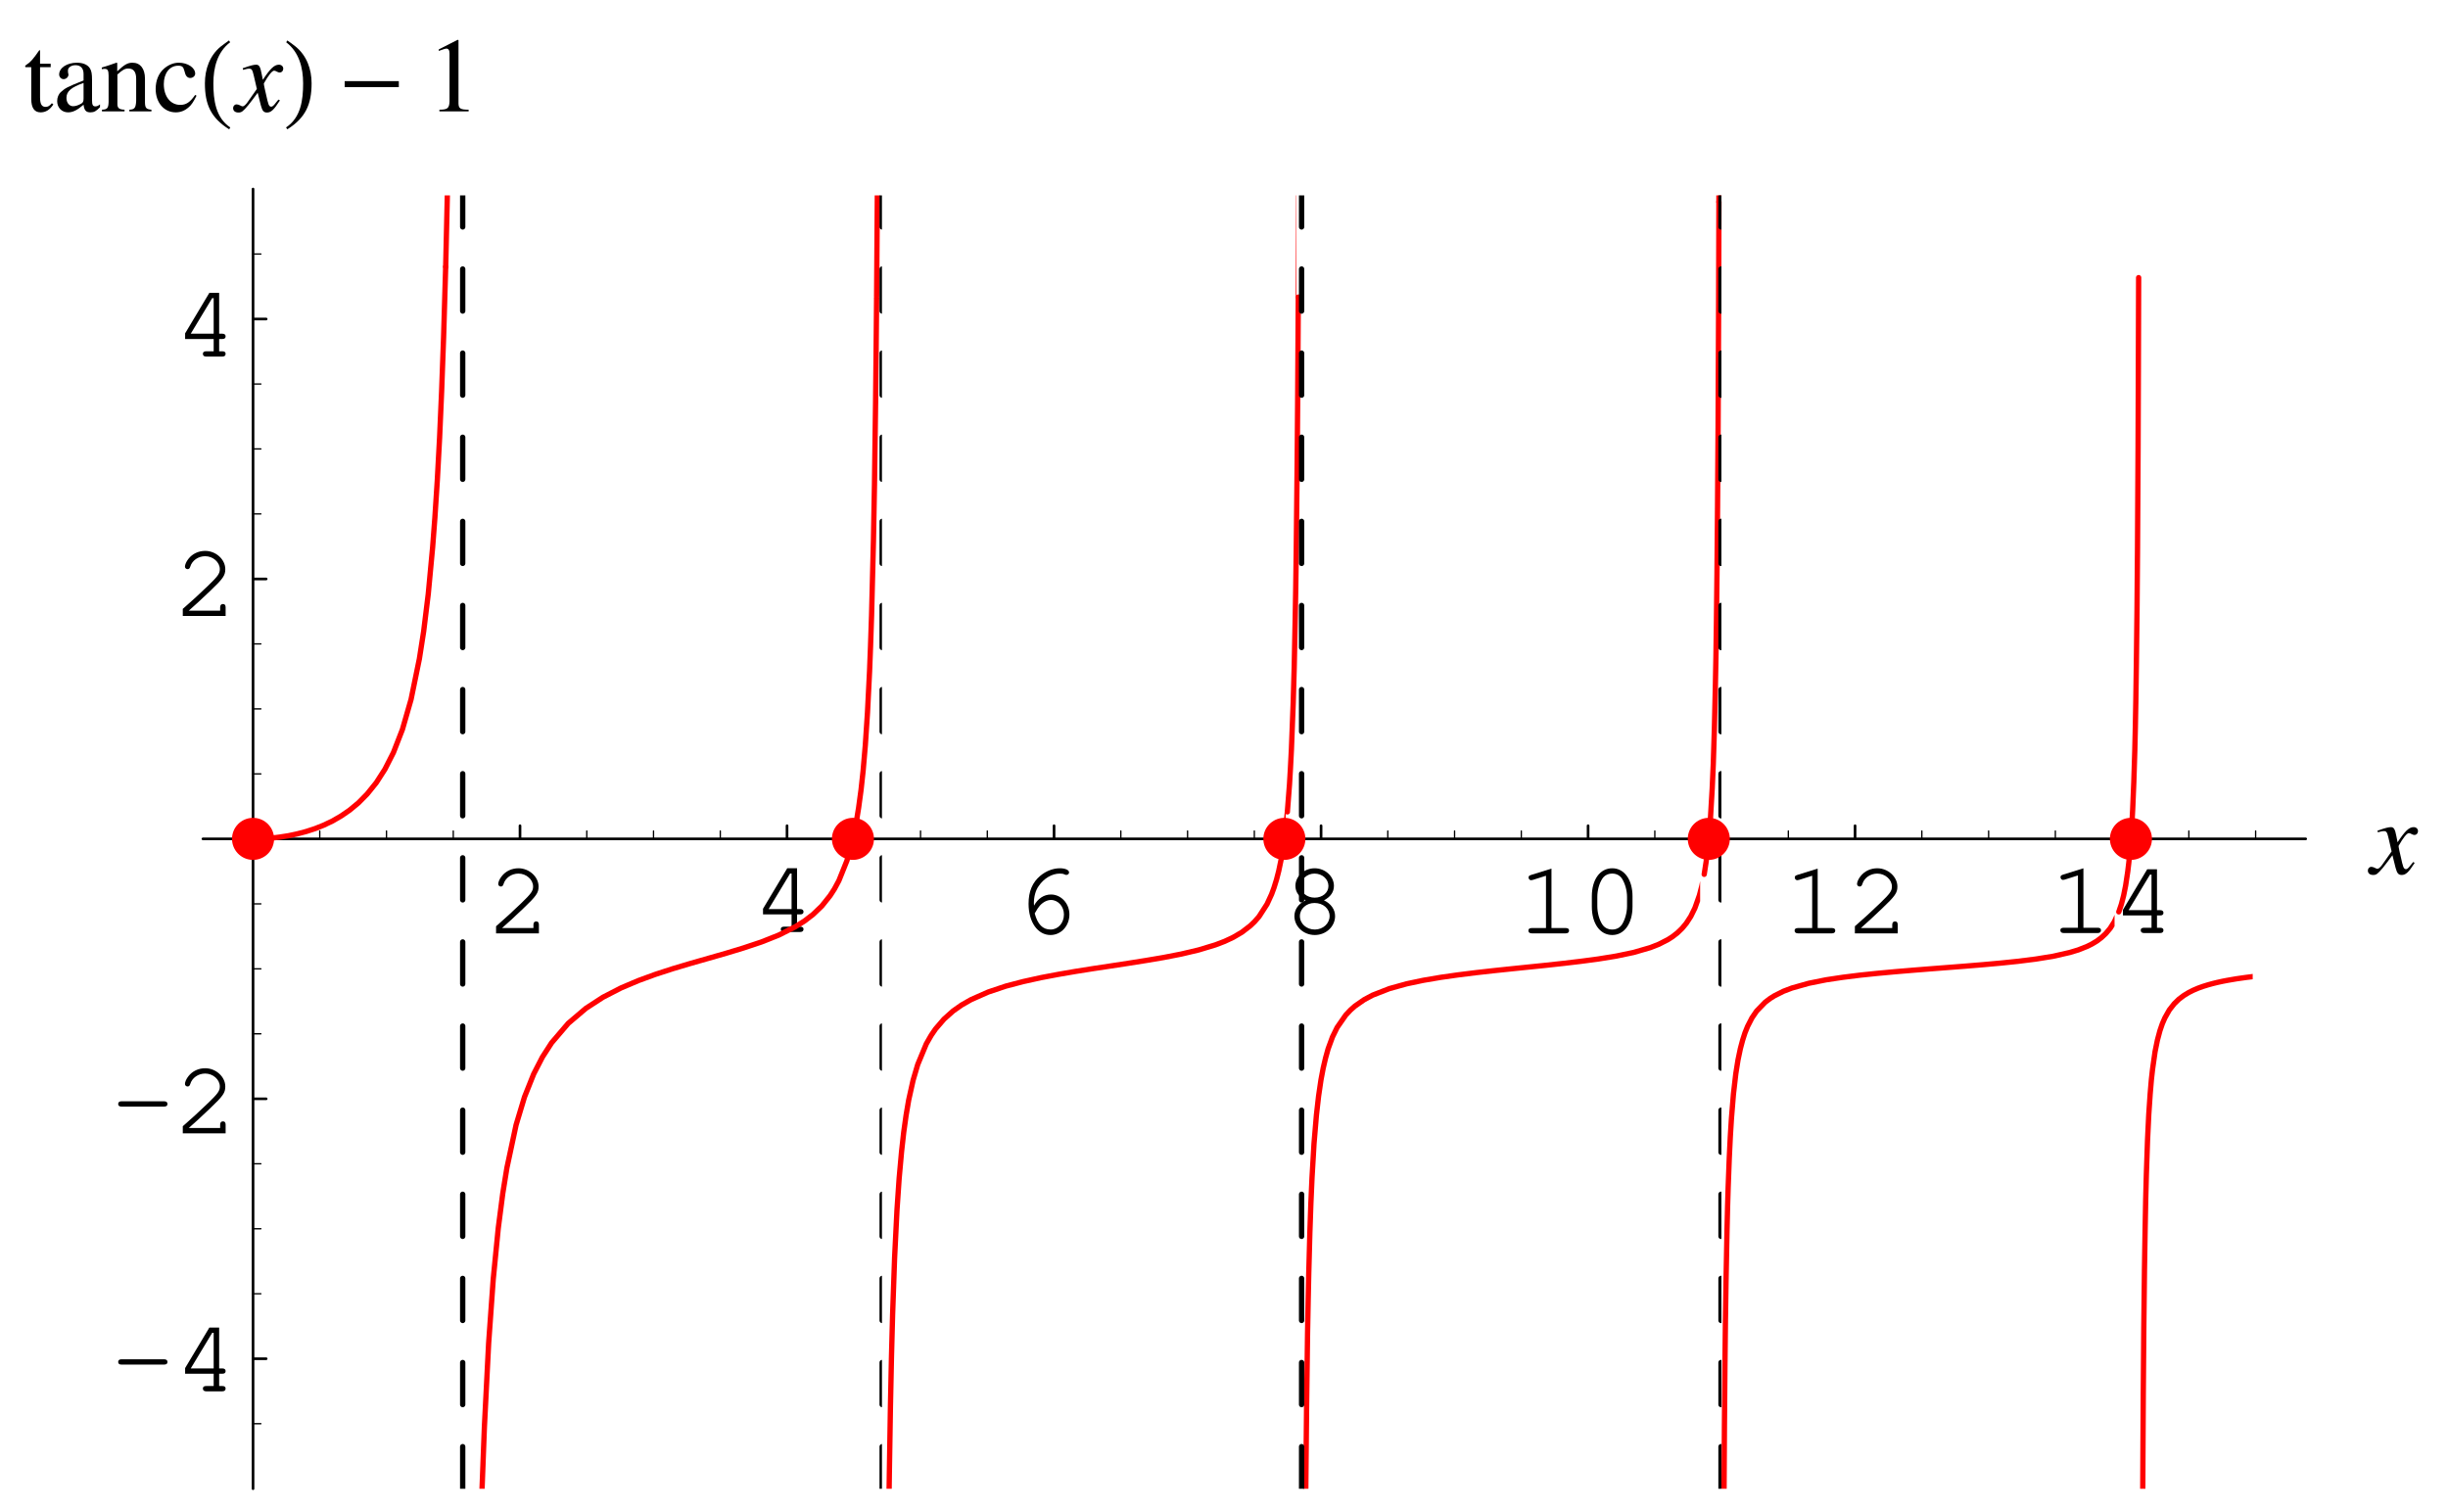 <?xml version="1.0" encoding="UTF-8"?>
<svg xmlns="http://www.w3.org/2000/svg" xmlns:xlink="http://www.w3.org/1999/xlink" width="230.38" height="142.31" viewBox="0 0 230.38 142.31">
<defs>
<g>
<g id="glyph-0-0">
</g>
<g id="glyph-0-1">
<path d="M 1.344 -0.5 C 1.875 -0.969 2.5 -1.531 3.328 -2.328 C 4.578 -3.516 4.781 -3.812 4.781 -4.406 C 4.781 -5.328 3.891 -6.125 2.891 -6.125 C 2.266 -6.125 1.688 -5.859 1.312 -5.375 C 1.109 -5.125 0.984 -4.828 0.984 -4.641 C 0.984 -4.516 1.094 -4.406 1.234 -4.406 C 1.359 -4.406 1.438 -4.484 1.484 -4.641 C 1.656 -5.219 2.234 -5.625 2.891 -5.625 C 3.625 -5.625 4.266 -5.062 4.266 -4.406 C 4.266 -3.984 4.078 -3.734 3.156 -2.844 C 2.328 -2.047 1.578 -1.359 0.875 -0.75 L 0.781 -0.672 L 0.781 0 L 4.812 0 L 4.812 -0.812 C 4.812 -1.016 4.734 -1.125 4.562 -1.125 C 4.391 -1.125 4.297 -1.016 4.297 -0.812 L 4.297 -0.5 Z M 1.344 -0.5 "/>
</g>
<g id="glyph-0-2">
<path d="M 3.688 -1.656 L 3.688 -0.5 L 2.984 -0.5 C 2.781 -0.5 2.672 -0.422 2.672 -0.266 C 2.672 -0.094 2.781 0 2.984 0 L 4.5 0 C 4.703 0 4.812 -0.094 4.812 -0.266 C 4.812 -0.422 4.703 -0.5 4.5 -0.5 L 4.203 -0.5 L 4.203 -1.656 L 4.5 -1.656 C 4.703 -1.656 4.812 -1.734 4.812 -1.906 C 4.812 -2.062 4.703 -2.156 4.5 -2.156 L 4.203 -2.156 L 4.203 -6 L 3.281 -6 L 1 -2.188 L 1 -1.656 Z M 3.688 -2.156 L 1.531 -2.156 L 3.547 -5.5 L 3.688 -5.5 Z M 3.688 -2.156 "/>
</g>
<g id="glyph-0-3">
<path d="M 1.812 -2.609 C 1.797 -2.703 1.797 -2.797 1.797 -2.844 C 1.797 -3.438 1.953 -4.047 2.25 -4.453 C 2.734 -5.172 3.5 -5.625 4.234 -5.625 C 4.422 -5.625 4.562 -5.609 4.672 -5.547 C 4.766 -5.5 4.812 -5.5 4.859 -5.5 C 5 -5.5 5.109 -5.609 5.109 -5.734 C 5.109 -5.969 4.734 -6.125 4.25 -6.125 C 3.609 -6.125 2.953 -5.875 2.406 -5.422 C 1.656 -4.797 1.297 -3.953 1.297 -2.781 C 1.297 -1.062 2.156 0.156 3.359 0.156 C 4.359 0.156 5.141 -0.703 5.141 -1.781 C 5.141 -2.812 4.359 -3.656 3.406 -3.656 C 2.75 -3.656 2.172 -3.281 1.812 -2.609 Z M 1.875 -1.875 C 2.109 -2.281 2.219 -2.453 2.359 -2.609 C 2.672 -2.953 3.062 -3.141 3.406 -3.141 C 4.078 -3.141 4.625 -2.531 4.625 -1.781 C 4.625 -0.969 4.078 -0.359 3.375 -0.359 C 2.625 -0.359 2.156 -0.844 1.875 -1.875 Z M 1.875 -1.875 "/>
</g>
<g id="glyph-0-4">
<path d="M 3.859 -3.109 C 4.484 -3.438 4.797 -3.891 4.797 -4.469 C 4.797 -5.375 3.969 -6.125 2.984 -6.125 C 2 -6.125 1.172 -5.375 1.172 -4.469 C 1.172 -3.891 1.5 -3.438 2.125 -3.109 C 1.453 -2.781 1.078 -2.25 1.078 -1.625 C 1.078 -0.641 1.938 0.156 3 0.156 C 4.047 0.156 4.906 -0.641 4.906 -1.625 C 4.906 -2.25 4.516 -2.797 3.859 -3.109 Z M 2.969 -5.625 C 3.703 -5.625 4.281 -5.109 4.281 -4.453 C 4.281 -3.828 3.719 -3.359 2.984 -3.359 C 2.266 -3.359 1.688 -3.828 1.688 -4.453 C 1.688 -5.094 2.266 -5.625 2.969 -5.625 Z M 2.969 -2.859 C 3.781 -2.859 4.391 -2.328 4.391 -1.625 C 4.391 -0.922 3.766 -0.359 3 -0.359 C 2.203 -0.359 1.594 -0.922 1.594 -1.625 C 1.594 -2.312 2.203 -2.859 2.969 -2.859 Z M 2.969 -2.859 "/>
</g>
<g id="glyph-0-5">
<path d="M 3.25 -6.094 L 1.344 -5.5 C 1.156 -5.438 1.094 -5.391 1.094 -5.25 C 1.094 -5.109 1.219 -5 1.328 -5 C 1.359 -5 1.453 -5.016 1.5 -5.031 L 2.734 -5.422 L 2.734 -0.5 L 1.406 -0.5 C 1.188 -0.5 1.078 -0.422 1.078 -0.266 C 1.078 -0.094 1.188 0 1.406 0 L 4.594 0 C 4.797 0 4.906 -0.094 4.906 -0.266 C 4.906 -0.422 4.797 -0.5 4.594 -0.5 L 3.25 -0.5 Z M 3.25 -6.094 "/>
</g>
<g id="glyph-0-6">
<path d="M 4.906 -3.484 C 4.906 -5.062 4.125 -6.125 3 -6.125 C 1.844 -6.125 1.078 -5.062 1.078 -3.484 L 1.078 -2.516 C 1.078 -0.922 1.844 0.156 3 0.156 C 4.125 0.156 4.906 -0.922 4.906 -2.516 Z M 1.594 -3.422 C 1.594 -4.047 1.766 -4.688 2.062 -5.141 C 2.266 -5.453 2.594 -5.625 3 -5.625 C 3.391 -5.625 3.719 -5.453 3.922 -5.141 C 4.203 -4.688 4.391 -4.047 4.391 -3.422 L 4.391 -2.562 C 4.391 -1.953 4.203 -1.297 3.922 -0.844 C 3.719 -0.531 3.391 -0.359 3 -0.359 C 2.594 -0.359 2.266 -0.531 2.062 -0.844 C 1.766 -1.297 1.594 -1.953 1.594 -2.562 Z M 1.594 -3.422 "/>
</g>
<g id="glyph-0-7">
<path d="M 4.984 -2.516 C 5.203 -2.516 5.312 -2.594 5.312 -2.766 C 5.312 -2.922 5.203 -3.016 4.984 -3.016 L 0.984 -3.016 C 0.781 -3.016 0.672 -2.922 0.672 -2.766 C 0.672 -2.594 0.781 -2.516 0.984 -2.516 Z M 4.984 -2.516 "/>
</g>
<g id="glyph-1-0">
</g>
<g id="glyph-1-1">
<path d="M 4 -1.109 C 3.922 -1.016 3.875 -0.953 3.781 -0.844 C 3.547 -0.531 3.438 -0.438 3.312 -0.438 C 3.172 -0.438 3.078 -0.562 3.016 -0.844 C 2.984 -0.953 2.984 -0.969 2.969 -1 C 2.734 -2.016 2.625 -2.484 2.625 -2.625 C 3.062 -3.406 3.406 -3.828 3.594 -3.828 C 3.656 -3.828 3.75 -3.797 3.828 -3.75 C 3.953 -3.688 4.016 -3.656 4.109 -3.656 C 4.312 -3.656 4.453 -3.812 4.453 -4.016 C 4.453 -4.234 4.281 -4.391 4.047 -4.391 C 3.609 -4.391 3.234 -4.031 2.531 -2.969 L 2.422 -3.516 C 2.297 -4.188 2.188 -4.391 1.906 -4.391 C 1.688 -4.391 1.359 -4.312 0.75 -4.094 C 0.688 -4.078 0.688 -4.078 0.641 -4.062 L 0.672 -3.906 C 1.062 -4.016 1.141 -4.016 1.234 -4.016 C 1.484 -4.016 1.547 -3.938 1.688 -3.328 L 1.969 -2.109 L 1.156 -0.953 C 0.953 -0.641 0.75 -0.469 0.641 -0.469 C 0.594 -0.469 0.484 -0.5 0.391 -0.562 C 0.266 -0.625 0.156 -0.656 0.062 -0.656 C -0.125 -0.656 -0.266 -0.5 -0.266 -0.312 C -0.266 -0.047 -0.078 0.109 0.234 0.109 C 0.531 0.109 0.656 0.016 1.156 -0.578 C 1.422 -0.906 1.641 -1.203 2.047 -1.75 L 2.344 -0.562 C 2.484 -0.047 2.609 0.109 2.922 0.109 C 3.297 0.109 3.562 -0.125 4.141 -1.031 Z M 4 -1.109 "/>
</g>
<g id="glyph-2-0">
</g>
<g id="glyph-2-1">
<path d="M 2.531 -4.484 L 1.531 -4.484 L 1.531 -5.641 C 1.531 -5.734 1.516 -5.766 1.469 -5.766 C 0.891 -4.922 0.594 -4.594 0.297 -4.422 C 0.188 -4.344 0.125 -4.297 0.125 -4.234 C 0.125 -4.203 0.141 -4.188 0.172 -4.156 L 0.703 -4.156 L 0.703 -1.172 C 0.703 -0.328 1 0.094 1.578 0.094 C 2.062 0.094 2.453 -0.141 2.781 -0.656 L 2.641 -0.766 C 2.422 -0.5 2.266 -0.422 2.047 -0.422 C 1.688 -0.422 1.531 -0.688 1.531 -1.312 L 1.531 -4.156 L 2.531 -4.156 Z M 2.531 -4.484 "/>
</g>
<g id="glyph-2-2">
<path d="M 4.406 -0.656 C 4.234 -0.516 4.109 -0.469 3.969 -0.469 C 3.734 -0.469 3.656 -0.609 3.656 -1.047 L 3.656 -2.984 C 3.656 -3.5 3.609 -3.797 3.469 -4.031 C 3.25 -4.391 2.812 -4.578 2.234 -4.578 C 1.297 -4.578 0.562 -4.094 0.562 -3.469 C 0.562 -3.234 0.75 -3.031 0.984 -3.031 C 1.219 -3.031 1.438 -3.234 1.438 -3.453 C 1.438 -3.5 1.422 -3.547 1.406 -3.609 C 1.391 -3.703 1.391 -3.781 1.391 -3.859 C 1.391 -4.125 1.703 -4.344 2.094 -4.344 C 2.594 -4.344 2.859 -4.047 2.859 -3.516 L 2.859 -2.906 C 1.328 -2.297 1.156 -2.203 0.734 -1.828 C 0.5 -1.625 0.375 -1.297 0.375 -0.969 C 0.375 -0.344 0.812 0.094 1.406 0.094 C 1.844 0.094 2.266 -0.109 2.859 -0.625 C 2.922 -0.094 3.094 0.094 3.5 0.094 C 3.844 0.094 4.047 -0.016 4.406 -0.391 Z M 2.859 -1.219 C 2.859 -0.922 2.812 -0.812 2.594 -0.703 C 2.344 -0.562 2.078 -0.484 1.875 -0.484 C 1.516 -0.484 1.25 -0.812 1.25 -1.25 L 1.25 -1.281 C 1.25 -1.875 1.688 -2.266 2.859 -2.672 Z M 2.859 -1.219 "/>
</g>
<g id="glyph-2-3">
<path d="M 0.172 0 L 2.297 0 L 2.297 -0.156 C 1.797 -0.172 1.625 -0.312 1.625 -0.672 L 1.625 -3.469 C 2.109 -3.906 2.328 -4.031 2.656 -4.031 C 3.141 -4.031 3.391 -3.719 3.391 -3.062 L 3.391 -0.984 C 3.359 -0.344 3.25 -0.172 2.75 -0.156 L 2.75 0 L 4.828 0 L 4.828 -0.156 C 4.344 -0.203 4.234 -0.312 4.219 -0.812 L 4.219 -3.078 C 4.219 -4.016 3.781 -4.578 3.047 -4.578 C 2.594 -4.578 2.281 -4.406 1.609 -3.766 L 1.609 -4.562 L 1.531 -4.578 C 1.016 -4.391 0.672 -4.281 0.156 -4.125 L 0.156 -3.969 C 0.234 -3.984 0.312 -4 0.422 -4 C 0.703 -4 0.797 -3.859 0.797 -3.359 L 0.797 -0.891 C 0.781 -0.312 0.672 -0.172 0.172 -0.156 Z M 0.172 0 "/>
</g>
<g id="glyph-2-4">
<path d="M 3.969 -1.547 C 3.484 -0.859 3.125 -0.609 2.562 -0.609 C 1.641 -0.609 1.016 -1.406 1.016 -2.562 C 1.016 -3.594 1.562 -4.297 2.375 -4.297 C 2.734 -4.297 2.859 -4.188 2.953 -3.812 L 3.016 -3.594 C 3.094 -3.297 3.281 -3.141 3.5 -3.141 C 3.75 -3.141 3.969 -3.328 3.969 -3.547 C 3.969 -4.109 3.266 -4.578 2.422 -4.578 C 1.938 -4.578 1.438 -4.375 1.031 -4.016 C 0.531 -3.578 0.25 -2.906 0.25 -2.109 C 0.25 -0.828 1.031 0.094 2.141 0.094 C 2.594 0.094 2.984 -0.062 3.344 -0.375 C 3.609 -0.594 3.797 -0.875 4.094 -1.469 Z M 3.969 -1.547 "/>
</g>
<g id="glyph-2-5">
<path d="M 1.172 0 L 3.922 0 L 3.922 -0.156 C 3.156 -0.156 2.984 -0.266 2.969 -0.734 L 2.969 -6.703 L 2.891 -6.734 L 1.109 -5.828 L 1.109 -5.688 C 1.5 -5.828 1.734 -5.906 1.828 -5.906 C 2.031 -5.906 2.125 -5.75 2.125 -5.438 L 2.125 -0.922 C 2.094 -0.297 1.938 -0.156 1.172 -0.156 Z M 1.172 0 "/>
</g>
<g id="glyph-3-0">
</g>
<g id="glyph-3-1">
<path d="M 2.891 1.516 C 1.5 0.594 1.297 -1.094 1.297 -2.641 C 1.297 -4.094 1.656 -5.578 2.875 -6.5 L 2.766 -6.672 C 2.516 -6.484 2.234 -6.297 1.984 -6.094 C 0.953 -5.25 0.5 -3.969 0.5 -2.641 C 0.5 -0.641 1.062 0.609 2.781 1.688 Z M 2.891 1.516 "/>
</g>
<g id="glyph-3-2">
<path d="M 2.703 -2.641 C 2.703 -3.969 2.25 -5.234 1.203 -6.094 C 0.953 -6.297 0.688 -6.484 0.422 -6.672 L 0.312 -6.5 C 1.531 -5.578 1.906 -4.094 1.906 -2.641 C 1.906 -1.078 1.703 0.578 0.297 1.516 L 0.422 1.688 C 2.125 0.609 2.703 -0.641 2.703 -2.641 Z M 2.703 -2.641 "/>
</g>
<g id="glyph-4-0">
</g>
<g id="glyph-4-1">
<path d="M 5.75 -2.281 L 5.75 -2.844 L 0.656 -2.844 L 0.656 -2.281 Z M 5.75 -2.281 "/>
</g>
</g>
<clipPath id="clip-0">
<path clip-rule="nonzero" d="M 41 18.387 L 43 18.387 L 43 26 L 41 26 Z M 41 18.387 "/>
</clipPath>
<clipPath id="clip-1">
<path clip-rule="nonzero" d="M 44 28 L 83 28 L 83 140.098 L 44 140.098 Z M 44 28 "/>
</clipPath>
<clipPath id="clip-2">
<path clip-rule="nonzero" d="M 81 18.387 L 83 18.387 L 83 29 L 81 29 Z M 81 18.387 "/>
</clipPath>
<clipPath id="clip-3">
<path clip-rule="nonzero" d="M 83 76 L 121 76 L 121 140.098 L 83 140.098 Z M 83 76 "/>
</clipPath>
<clipPath id="clip-4">
<path clip-rule="nonzero" d="M 121 18.387 L 122 18.387 L 122 29 L 121 29 Z M 121 18.387 "/>
</clipPath>
<clipPath id="clip-5">
<path clip-rule="nonzero" d="M 122 82 L 160 82 L 160 140.098 L 122 140.098 Z M 122 82 "/>
</clipPath>
<clipPath id="clip-6">
<path clip-rule="nonzero" d="M 160 18.387 L 162 18.387 L 162 20 L 160 20 Z M 160 18.387 "/>
</clipPath>
<clipPath id="clip-7">
<path clip-rule="nonzero" d="M 161 85 L 199 85 L 199 140.098 L 161 140.098 Z M 161 85 "/>
</clipPath>
<clipPath id="clip-8">
<path clip-rule="nonzero" d="M 200 18.387 L 201 18.387 L 201 27 L 200 27 Z M 200 18.387 "/>
</clipPath>
<clipPath id="clip-9">
<path clip-rule="nonzero" d="M 200 91 L 212 91 L 212 140.098 L 200 140.098 Z M 200 91 "/>
</clipPath>
<clipPath id="clip-10">
<path clip-rule="nonzero" d="M 43 18.387 L 44 18.387 L 44 140.098 L 43 140.098 Z M 43 18.387 "/>
</clipPath>
<clipPath id="clip-11">
<path clip-rule="nonzero" d="M 82 18.387 L 83 18.387 L 83 140.098 L 82 140.098 Z M 82 18.387 "/>
</clipPath>
<clipPath id="clip-12">
<path clip-rule="nonzero" d="M 121 18.387 L 123 18.387 L 123 140.098 L 121 140.098 Z M 121 18.387 "/>
</clipPath>
<clipPath id="clip-13">
<path clip-rule="nonzero" d="M 160 18.387 L 162 18.387 L 162 140.098 L 160 140.098 Z M 160 18.387 "/>
</clipPath>
<clipPath id="clip-14">
<path clip-rule="nonzero" d="M 200 18.387 L 201 18.387 L 201 140.098 L 200 140.098 Z M 200 18.387 "/>
</clipPath>
</defs>
<path fill="none" stroke-width="2.5" stroke-linecap="round" stroke-linejoin="round" stroke="rgb(0%, 0%, 0%)" stroke-opacity="1" stroke-miterlimit="10" d="M 486.908 626.836 L 486.908 639.2 " transform="matrix(0.1, 0, 0, -0.1, 0.247, 141.623)"/>
<g fill="rgb(0%, 0%, 0%)" fill-opacity="1">
<use xlink:href="#glyph-0-1" x="45.904" y="87.831"/>
</g>
<path fill="none" stroke-width="2.5" stroke-linecap="round" stroke-linejoin="round" stroke="rgb(0%, 0%, 0%)" stroke-opacity="1" stroke-miterlimit="10" d="M 738.198 626.836 L 738.198 639.2 " transform="matrix(0.1, 0, 0, -0.1, 0.247, 141.623)"/>
<g fill="rgb(0%, 0%, 0%)" fill-opacity="1">
<use xlink:href="#glyph-0-2" x="70.807" y="87.702"/>
</g>
<path fill="none" stroke-width="2.5" stroke-linecap="round" stroke-linejoin="round" stroke="rgb(0%, 0%, 0%)" stroke-opacity="1" stroke-miterlimit="10" d="M 989.489 626.836 L 989.489 639.2 " transform="matrix(0.1, 0, 0, -0.1, 0.247, 141.623)"/>
<g fill="rgb(0%, 0%, 0%)" fill-opacity="1">
<use xlink:href="#glyph-0-3" x="95.501" y="87.831"/>
</g>
<path fill="none" stroke-width="2.5" stroke-linecap="round" stroke-linejoin="round" stroke="rgb(0%, 0%, 0%)" stroke-opacity="1" stroke-miterlimit="10" d="M 1240.78 626.836 L 1240.78 639.2 " transform="matrix(0.1, 0, 0, -0.1, 0.247, 141.623)"/>
<g fill="rgb(0%, 0%, 0%)" fill-opacity="1">
<use xlink:href="#glyph-0-4" x="120.738" y="87.831"/>
</g>
<path fill="none" stroke-width="2.5" stroke-linecap="round" stroke-linejoin="round" stroke="rgb(0%, 0%, 0%)" stroke-opacity="1" stroke-miterlimit="10" d="M 1492.07 626.836 L 1492.07 639.2 " transform="matrix(0.1, 0, 0, -0.1, 0.247, 141.623)"/>
<g fill="rgb(0%, 0%, 0%)" fill-opacity="1">
<use xlink:href="#glyph-0-5" x="142.758" y="87.831"/>
<use xlink:href="#glyph-0-6" x="148.729" y="87.831"/>
</g>
<path fill="none" stroke-width="2.5" stroke-linecap="round" stroke-linejoin="round" stroke="rgb(0%, 0%, 0%)" stroke-opacity="1" stroke-miterlimit="10" d="M 1743.322 626.836 L 1743.322 639.2 " transform="matrix(0.1, 0, 0, -0.1, 0.247, 141.623)"/>
<g fill="rgb(0%, 0%, 0%)" fill-opacity="1">
<use xlink:href="#glyph-0-5" x="167.81" y="87.831"/>
<use xlink:href="#glyph-0-1" x="173.781" y="87.831"/>
</g>
<path fill="none" stroke-width="2.5" stroke-linecap="round" stroke-linejoin="round" stroke="rgb(0%, 0%, 0%)" stroke-opacity="1" stroke-miterlimit="10" d="M 1994.651 626.836 L 1994.651 639.2 " transform="matrix(0.1, 0, 0, -0.1, 0.247, 141.623)"/>
<g fill="rgb(0%, 0%, 0%)" fill-opacity="1">
<use xlink:href="#glyph-0-5" x="192.819" y="87.802"/>
<use xlink:href="#glyph-0-2" x="198.79" y="87.802"/>
</g>
<path fill="none" stroke-width="1.25" stroke-linecap="round" stroke-linejoin="round" stroke="rgb(0%, 0%, 0%)" stroke-opacity="1" stroke-miterlimit="10" d="M 298.459 626.836 L 298.459 634.255 " transform="matrix(0.1, 0, 0, -0.1, 0.247, 141.623)"/>
<path fill="none" stroke-width="1.25" stroke-linecap="round" stroke-linejoin="round" stroke="rgb(0%, 0%, 0%)" stroke-opacity="1" stroke-miterlimit="10" d="M 361.262 626.836 L 361.262 634.255 " transform="matrix(0.1, 0, 0, -0.1, 0.247, 141.623)"/>
<path fill="none" stroke-width="1.25" stroke-linecap="round" stroke-linejoin="round" stroke="rgb(0%, 0%, 0%)" stroke-opacity="1" stroke-miterlimit="10" d="M 424.105 626.836 L 424.105 634.255 " transform="matrix(0.1, 0, 0, -0.1, 0.247, 141.623)"/>
<path fill="none" stroke-width="1.25" stroke-linecap="round" stroke-linejoin="round" stroke="rgb(0%, 0%, 0%)" stroke-opacity="1" stroke-miterlimit="10" d="M 549.75 626.836 L 549.75 634.255 " transform="matrix(0.1, 0, 0, -0.1, 0.247, 141.623)"/>
<path fill="none" stroke-width="1.25" stroke-linecap="round" stroke-linejoin="round" stroke="rgb(0%, 0%, 0%)" stroke-opacity="1" stroke-miterlimit="10" d="M 612.553 626.836 L 612.553 634.255 " transform="matrix(0.1, 0, 0, -0.1, 0.247, 141.623)"/>
<path fill="none" stroke-width="1.25" stroke-linecap="round" stroke-linejoin="round" stroke="rgb(0%, 0%, 0%)" stroke-opacity="1" stroke-miterlimit="10" d="M 675.395 626.836 L 675.395 634.255 " transform="matrix(0.1, 0, 0, -0.1, 0.247, 141.623)"/>
<path fill="none" stroke-width="1.25" stroke-linecap="round" stroke-linejoin="round" stroke="rgb(0%, 0%, 0%)" stroke-opacity="1" stroke-miterlimit="10" d="M 801.001 626.836 L 801.001 634.255 " transform="matrix(0.1, 0, 0, -0.1, 0.247, 141.623)"/>
<path fill="none" stroke-width="1.25" stroke-linecap="round" stroke-linejoin="round" stroke="rgb(0%, 0%, 0%)" stroke-opacity="1" stroke-miterlimit="10" d="M 863.844 626.836 L 863.844 634.255 " transform="matrix(0.1, 0, 0, -0.1, 0.247, 141.623)"/>
<path fill="none" stroke-width="1.25" stroke-linecap="round" stroke-linejoin="round" stroke="rgb(0%, 0%, 0%)" stroke-opacity="1" stroke-miterlimit="10" d="M 926.686 626.836 L 926.686 634.255 " transform="matrix(0.1, 0, 0, -0.1, 0.247, 141.623)"/>
<path fill="none" stroke-width="1.25" stroke-linecap="round" stroke-linejoin="round" stroke="rgb(0%, 0%, 0%)" stroke-opacity="1" stroke-miterlimit="10" d="M 1052.331 626.836 L 1052.331 634.255 " transform="matrix(0.1, 0, 0, -0.1, 0.247, 141.623)"/>
<path fill="none" stroke-width="1.25" stroke-linecap="round" stroke-linejoin="round" stroke="rgb(0%, 0%, 0%)" stroke-opacity="1" stroke-miterlimit="10" d="M 1115.134 626.836 L 1115.134 634.255 " transform="matrix(0.1, 0, 0, -0.1, 0.247, 141.623)"/>
<path fill="none" stroke-width="1.25" stroke-linecap="round" stroke-linejoin="round" stroke="rgb(0%, 0%, 0%)" stroke-opacity="1" stroke-miterlimit="10" d="M 1177.976 626.836 L 1177.976 634.255 " transform="matrix(0.1, 0, 0, -0.1, 0.247, 141.623)"/>
<path fill="none" stroke-width="1.25" stroke-linecap="round" stroke-linejoin="round" stroke="rgb(0%, 0%, 0%)" stroke-opacity="1" stroke-miterlimit="10" d="M 1303.583 626.836 L 1303.583 634.255 " transform="matrix(0.1, 0, 0, -0.1, 0.247, 141.623)"/>
<path fill="none" stroke-width="1.25" stroke-linecap="round" stroke-linejoin="round" stroke="rgb(0%, 0%, 0%)" stroke-opacity="1" stroke-miterlimit="10" d="M 1366.425 626.836 L 1366.425 634.255 " transform="matrix(0.1, 0, 0, -0.1, 0.247, 141.623)"/>
<path fill="none" stroke-width="1.25" stroke-linecap="round" stroke-linejoin="round" stroke="rgb(0%, 0%, 0%)" stroke-opacity="1" stroke-miterlimit="10" d="M 1429.228 626.836 L 1429.228 634.255 " transform="matrix(0.1, 0, 0, -0.1, 0.247, 141.623)"/>
<path fill="none" stroke-width="1.25" stroke-linecap="round" stroke-linejoin="round" stroke="rgb(0%, 0%, 0%)" stroke-opacity="1" stroke-miterlimit="10" d="M 1554.873 626.836 L 1554.873 634.255 " transform="matrix(0.1, 0, 0, -0.1, 0.247, 141.623)"/>
<path fill="none" stroke-width="1.25" stroke-linecap="round" stroke-linejoin="round" stroke="rgb(0%, 0%, 0%)" stroke-opacity="1" stroke-miterlimit="10" d="M 1617.715 626.836 L 1617.715 634.255 " transform="matrix(0.1, 0, 0, -0.1, 0.247, 141.623)"/>
<path fill="none" stroke-width="1.25" stroke-linecap="round" stroke-linejoin="round" stroke="rgb(0%, 0%, 0%)" stroke-opacity="1" stroke-miterlimit="10" d="M 1680.519 626.836 L 1680.519 634.255 " transform="matrix(0.1, 0, 0, -0.1, 0.247, 141.623)"/>
<path fill="none" stroke-width="1.25" stroke-linecap="round" stroke-linejoin="round" stroke="rgb(0%, 0%, 0%)" stroke-opacity="1" stroke-miterlimit="10" d="M 1806.164 626.836 L 1806.164 634.255 " transform="matrix(0.1, 0, 0, -0.1, 0.247, 141.623)"/>
<path fill="none" stroke-width="1.25" stroke-linecap="round" stroke-linejoin="round" stroke="rgb(0%, 0%, 0%)" stroke-opacity="1" stroke-miterlimit="10" d="M 1869.006 626.836 L 1869.006 634.255 " transform="matrix(0.1, 0, 0, -0.1, 0.247, 141.623)"/>
<path fill="none" stroke-width="1.25" stroke-linecap="round" stroke-linejoin="round" stroke="rgb(0%, 0%, 0%)" stroke-opacity="1" stroke-miterlimit="10" d="M 1931.809 626.836 L 1931.809 634.255 " transform="matrix(0.1, 0, 0, -0.1, 0.247, 141.623)"/>
<path fill="none" stroke-width="1.25" stroke-linecap="round" stroke-linejoin="round" stroke="rgb(0%, 0%, 0%)" stroke-opacity="1" stroke-miterlimit="10" d="M 2057.455 626.836 L 2057.455 634.255 " transform="matrix(0.1, 0, 0, -0.1, 0.247, 141.623)"/>
<path fill="none" stroke-width="1.25" stroke-linecap="round" stroke-linejoin="round" stroke="rgb(0%, 0%, 0%)" stroke-opacity="1" stroke-miterlimit="10" d="M 2120.297 626.836 L 2120.297 634.255 " transform="matrix(0.1, 0, 0, -0.1, 0.247, 141.623)"/>
<path fill="none" stroke-width="2.5" stroke-linecap="round" stroke-linejoin="round" stroke="rgb(0%, 0%, 0%)" stroke-opacity="1" stroke-miterlimit="10" d="M 188.515 626.836 L 2167.399 626.836 " transform="matrix(0.1, 0, 0, -0.1, 0.247, 141.623)"/>
<g fill="rgb(0%, 0%, 0%)" fill-opacity="1">
<use xlink:href="#glyph-1-1" x="223.104" y="82.227"/>
</g>
<path fill="none" stroke-width="2.5" stroke-linecap="round" stroke-linejoin="round" stroke="rgb(0%, 0%, 0%)" stroke-opacity="1" stroke-miterlimit="10" d="M 235.656 137.64 L 248.021 137.64 " transform="matrix(0.1, 0, 0, -0.1, 0.247, 141.623)"/>
<g fill="rgb(0%, 0%, 0%)" fill-opacity="1">
<use xlink:href="#glyph-0-7" x="10.45" y="130.927"/>
<use xlink:href="#glyph-0-2" x="16.421" y="130.927"/>
</g>
<path fill="none" stroke-width="2.5" stroke-linecap="round" stroke-linejoin="round" stroke="rgb(0%, 0%, 0%)" stroke-opacity="1" stroke-miterlimit="10" d="M 235.656 382.218 L 248.021 382.218 " transform="matrix(0.1, 0, 0, -0.1, 0.247, 141.623)"/>
<g fill="rgb(0%, 0%, 0%)" fill-opacity="1">
<use xlink:href="#glyph-0-7" x="10.45" y="106.648"/>
<use xlink:href="#glyph-0-1" x="16.421" y="106.648"/>
</g>
<path fill="none" stroke-width="2.5" stroke-linecap="round" stroke-linejoin="round" stroke="rgb(0%, 0%, 0%)" stroke-opacity="1" stroke-miterlimit="10" d="M 235.656 871.415 L 248.021 871.415 " transform="matrix(0.1, 0, 0, -0.1, 0.247, 141.623)"/>
<g fill="rgb(0%, 0%, 0%)" fill-opacity="1">
<use xlink:href="#glyph-0-1" x="16.421" y="57.965"/>
</g>
<path fill="none" stroke-width="2.5" stroke-linecap="round" stroke-linejoin="round" stroke="rgb(0%, 0%, 0%)" stroke-opacity="1" stroke-miterlimit="10" d="M 235.656 1116.032 L 248.021 1116.032 " transform="matrix(0.1, 0, 0, -0.1, 0.247, 141.623)"/>
<g fill="rgb(0%, 0%, 0%)" fill-opacity="1">
<use xlink:href="#glyph-0-2" x="16.421" y="33.557"/>
</g>
<path fill="none" stroke-width="1.25" stroke-linecap="round" stroke-linejoin="round" stroke="rgb(0%, 0%, 0%)" stroke-opacity="1" stroke-miterlimit="10" d="M 235.656 198.794 L 243.036 198.794 " transform="matrix(0.1, 0, 0, -0.1, 0.247, 141.623)"/>
<path fill="none" stroke-width="1.25" stroke-linecap="round" stroke-linejoin="round" stroke="rgb(0%, 0%, 0%)" stroke-opacity="1" stroke-miterlimit="10" d="M 235.656 259.949 L 243.036 259.949 " transform="matrix(0.1, 0, 0, -0.1, 0.247, 141.623)"/>
<path fill="none" stroke-width="1.25" stroke-linecap="round" stroke-linejoin="round" stroke="rgb(0%, 0%, 0%)" stroke-opacity="1" stroke-miterlimit="10" d="M 235.656 321.103 L 243.036 321.103 " transform="matrix(0.1, 0, 0, -0.1, 0.247, 141.623)"/>
<path fill="none" stroke-width="1.25" stroke-linecap="round" stroke-linejoin="round" stroke="rgb(0%, 0%, 0%)" stroke-opacity="1" stroke-miterlimit="10" d="M 235.656 443.373 L 243.036 443.373 " transform="matrix(0.1, 0, 0, -0.1, 0.247, 141.623)"/>
<path fill="none" stroke-width="1.25" stroke-linecap="round" stroke-linejoin="round" stroke="rgb(0%, 0%, 0%)" stroke-opacity="1" stroke-miterlimit="10" d="M 235.656 504.527 L 243.036 504.527 " transform="matrix(0.1, 0, 0, -0.1, 0.247, 141.623)"/>
<path fill="none" stroke-width="1.25" stroke-linecap="round" stroke-linejoin="round" stroke="rgb(0%, 0%, 0%)" stroke-opacity="1" stroke-miterlimit="10" d="M 235.656 565.682 L 243.036 565.682 " transform="matrix(0.1, 0, 0, -0.1, 0.247, 141.623)"/>
<path fill="none" stroke-width="1.25" stroke-linecap="round" stroke-linejoin="round" stroke="rgb(0%, 0%, 0%)" stroke-opacity="1" stroke-miterlimit="10" d="M 235.656 687.99 L 243.036 687.99 " transform="matrix(0.1, 0, 0, -0.1, 0.247, 141.623)"/>
<path fill="none" stroke-width="1.25" stroke-linecap="round" stroke-linejoin="round" stroke="rgb(0%, 0%, 0%)" stroke-opacity="1" stroke-miterlimit="10" d="M 235.656 749.145 L 243.036 749.145 " transform="matrix(0.1, 0, 0, -0.1, 0.247, 141.623)"/>
<path fill="none" stroke-width="1.25" stroke-linecap="round" stroke-linejoin="round" stroke="rgb(0%, 0%, 0%)" stroke-opacity="1" stroke-miterlimit="10" d="M 235.656 810.299 L 243.036 810.299 " transform="matrix(0.1, 0, 0, -0.1, 0.247, 141.623)"/>
<path fill="none" stroke-width="1.25" stroke-linecap="round" stroke-linejoin="round" stroke="rgb(0%, 0%, 0%)" stroke-opacity="1" stroke-miterlimit="10" d="M 235.656 932.608 L 243.036 932.608 " transform="matrix(0.1, 0, 0, -0.1, 0.247, 141.623)"/>
<path fill="none" stroke-width="1.25" stroke-linecap="round" stroke-linejoin="round" stroke="rgb(0%, 0%, 0%)" stroke-opacity="1" stroke-miterlimit="10" d="M 235.656 993.763 L 243.036 993.763 " transform="matrix(0.1, 0, 0, -0.1, 0.247, 141.623)"/>
<path fill="none" stroke-width="1.25" stroke-linecap="round" stroke-linejoin="round" stroke="rgb(0%, 0%, 0%)" stroke-opacity="1" stroke-miterlimit="10" d="M 235.656 1054.878 L 243.036 1054.878 " transform="matrix(0.1, 0, 0, -0.1, 0.247, 141.623)"/>
<path fill="none" stroke-width="1.25" stroke-linecap="round" stroke-linejoin="round" stroke="rgb(0%, 0%, 0%)" stroke-opacity="1" stroke-miterlimit="10" d="M 235.656 76.485 L 243.036 76.485 " transform="matrix(0.1, 0, 0, -0.1, 0.247, 141.623)"/>
<path fill="none" stroke-width="1.25" stroke-linecap="round" stroke-linejoin="round" stroke="rgb(0%, 0%, 0%)" stroke-opacity="1" stroke-miterlimit="10" d="M 235.656 1177.187 L 243.036 1177.187 " transform="matrix(0.1, 0, 0, -0.1, 0.247, 141.623)"/>
<path fill="none" stroke-width="2.5" stroke-linecap="round" stroke-linejoin="round" stroke="rgb(0%, 0%, 0%)" stroke-opacity="1" stroke-miterlimit="10" d="M 235.656 15.331 L 235.656 1238.341 " transform="matrix(0.1, 0, 0, -0.1, 0.247, 141.623)"/>
<g fill="rgb(0%, 0%, 0%)" fill-opacity="1">
<use xlink:href="#glyph-2-1" x="2.239" y="10.479"/>
<use xlink:href="#glyph-2-2" x="5.005" y="10.479"/>
<use xlink:href="#glyph-2-3" x="9.424" y="10.479"/>
<use xlink:href="#glyph-2-4" x="14.4" y="10.479"/>
</g>
<g fill="rgb(0%, 0%, 0%)" fill-opacity="1">
<use xlink:href="#glyph-3-1" x="18.784" y="10.479"/>
</g>
<g fill="rgb(0%, 0%, 0%)" fill-opacity="1">
<use xlink:href="#glyph-1-1" x="22.204" y="10.479"/>
</g>
<g fill="rgb(0%, 0%, 0%)" fill-opacity="1">
<use xlink:href="#glyph-3-2" x="26.621" y="10.479"/>
</g>
<g fill="rgb(0%, 0%, 0%)" fill-opacity="1">
<use xlink:href="#glyph-4-1" x="31.783" y="10.479"/>
</g>
<g fill="rgb(0%, 0%, 0%)" fill-opacity="1">
<use xlink:href="#glyph-2-5" x="40.18" y="10.479"/>
</g>
<path fill="none" stroke-width="5" stroke-linecap="round" stroke-linejoin="round" stroke="rgb(100%, 0%, 0%)" stroke-opacity="1" stroke-miterlimit="10" d="M 235.656 626.836 L 238.011 626.836 L 238.561 626.875 L 239.542 626.875 L 240.523 626.915 L 241.505 626.915 L 243.664 626.993 L 245.862 627.111 L 247.864 627.229 L 252.378 627.582 L 256.303 627.935 L 260.62 628.485 L 269.02 629.78 L 277.145 631.507 L 285.742 633.784 L 294.063 636.492 L 302.031 639.671 L 310.549 643.714 L 318.713 648.464 L 326.603 653.881 L 334.963 660.828 L 343.01 668.993 L 351.606 679.63 L 359.849 692.465 L 367.817 708.127 L 376.256 729.833 L 384.382 758.094 L 392.193 796.208 L 396.236 822.114 L 400.553 857.245 L 404.675 901.246 L 406.794 929.036 L 409.071 964.167 L 411.23 1004.282 L 413.153 1048.284 L 414.998 1098.879 L 416.961 1165.215 " transform="matrix(0.1, 0, 0, -0.1, 0.247, 141.623)"/>
<g clip-path="url(#clip-0)">
<path fill="none" stroke-width="5" stroke-linecap="round" stroke-linejoin="round" stroke="rgb(100%, 0%, 0%)" stroke-opacity="1" stroke-miterlimit="10" d="M 416.961 1165.215 L 418.649 1238.341 " transform="matrix(0.1, 0, 0, -0.1, 0.247, 141.623)"/>
</g>
<g clip-path="url(#clip-1)">
<path fill="none" stroke-width="5" stroke-linecap="round" stroke-linejoin="round" stroke="rgb(100%, 0%, 0%)" stroke-opacity="1" stroke-miterlimit="10" d="M 451.188 15.331 L 453.386 73.306 L 457.39 152.241 L 461.708 212.454 L 466.457 260.616 L 470.697 293.273 L 474.582 317.256 L 483.218 357.647 L 491.147 383.985 L 499.743 405.495 L 507.947 421.431 L 516.621 434.894 L 532.283 453.225 L 548.965 467.395 L 564.98 477.797 L 582.054 486.589 L 598.461 493.537 L 614.241 499.307 L 631.041 504.763 L 647.252 509.591 L 664.444 514.497 L 681.008 519.247 L 696.944 524.075 L 713.901 529.727 L 730.23 536.203 L 745.931 544.093 L 754.684 549.588 L 762.652 555.712 L 770.934 563.64 L 778.745 573.414 L 782.749 579.616 L 786.988 587.466 L 794.603 606.425 L 798.882 621.341 L 801.119 631.036 L 803.474 643.204 L 805.554 656 L 807.87 673.035 L 809.794 690.777 L 811.874 714.839 L 813.915 745.652 L 815.878 784.668 L 816.781 807.905 L 817.762 837.265 L 819.528 907.448 L 820.509 960.87 L 821.53 1037.058 L 822.001 1081.451 L 822.511 1136.993 " transform="matrix(0.1, 0, 0, -0.1, 0.247, 141.623)"/>
</g>
<g clip-path="url(#clip-2)">
<path fill="none" stroke-width="5" stroke-linecap="round" stroke-linejoin="round" stroke="rgb(100%, 0%, 0%)" stroke-opacity="1" stroke-miterlimit="10" d="M 822.511 1136.993 L 823.218 1238.341 " transform="matrix(0.1, 0, 0, -0.1, 0.247, 141.623)"/>
</g>
<g clip-path="url(#clip-3)">
<path fill="none" stroke-width="5" stroke-linecap="round" stroke-linejoin="round" stroke="rgb(100%, 0%, 0%)" stroke-opacity="1" stroke-miterlimit="10" d="M 834.287 15.331 L 834.483 29.108 L 835.504 92.186 L 836.485 139.21 L 837.545 178.972 L 839.429 232.59 L 841.666 277.494 L 843.707 307.326 L 845.984 332.525 L 848.025 350.817 L 850.262 366.792 L 852.696 381.08 L 856.857 399.764 L 861.214 414.522 L 869.26 433.913 L 873.814 441.881 L 877.935 447.926 L 885.864 457.15 L 894.46 464.843 L 902.507 470.496 L 911.378 475.559 L 927.628 482.742 L 944.271 488.316 L 960.325 492.516 L 977.36 496.284 L 993.807 499.385 L 1009.586 502.093 L 1026.425 504.763 L 1042.597 507.196 L 1059.789 509.826 L 1076.353 512.456 L 1092.329 515.164 L 1109.286 518.462 L 1125.575 522.308 L 1141.276 527.058 L 1150.029 530.394 L 1157.997 534.123 L 1166.279 538.99 L 1174.091 544.996 L 1178.094 548.803 L 1182.333 553.631 L 1189.948 565.446 L 1194.227 574.749 L 1196.464 580.833 L 1198.859 588.526 L 1200.939 596.612 L 1203.215 607.524 L 1205.257 619.81 L 1207.219 634.451 L 1209.064 652.232 " transform="matrix(0.1, 0, 0, -0.1, 0.247, 141.623)"/>
</g>
<path fill="none" stroke-width="5" stroke-linecap="round" stroke-linejoin="round" stroke="rgb(100%, 0%, 0%)" stroke-opacity="1" stroke-miterlimit="10" d="M 1209.064 652.232 L 1211.066 678.099 L 1211.929 692.622 L 1212.871 710.953 L 1214.559 754.797 L 1215.501 788.161 L 1216.483 835.774 L 1216.954 863.525 L 1217.425 898.224 L 1218.288 980.496 L 1218.798 1045.065 L 1219.348 1136.679 " transform="matrix(0.1, 0, 0, -0.1, 0.247, 141.623)"/>
<g clip-path="url(#clip-4)">
<path fill="none" stroke-width="5" stroke-linecap="round" stroke-linejoin="round" stroke="rgb(100%, 0%, 0%)" stroke-opacity="1" stroke-miterlimit="10" d="M 1219.348 1136.679 L 1219.741 1238.341 " transform="matrix(0.1, 0, 0, -0.1, 0.247, 141.623)"/>
</g>
<g clip-path="url(#clip-5)">
<path fill="none" stroke-width="5" stroke-linecap="round" stroke-linejoin="round" stroke="rgb(100%, 0%, 0%)" stroke-opacity="1" stroke-miterlimit="10" d="M 1226.413 15.331 L 1226.649 41.119 L 1227.159 92.304 L 1228.062 161.034 L 1228.651 192.789 L 1229.2 217.988 L 1230.221 255.827 L 1231.202 284.049 L 1232.262 307.914 L 1234.146 340.101 L 1236.423 367.028 L 1238.464 384.927 L 1240.701 400.078 L 1242.781 411.068 L 1245.019 420.646 L 1247.413 429.242 L 1251.535 440.468 L 1255.892 449.339 L 1264.017 461.036 L 1268.531 465.825 L 1272.652 469.475 L 1281.248 475.441 L 1289.177 479.72 L 1305.074 485.922 L 1321.324 490.436 L 1336.986 493.733 L 1353.629 496.559 L 1369.683 498.836 L 1386.718 500.955 L 1403.165 502.8 L 1418.944 504.449 L 1435.744 506.176 L 1451.915 507.824 L 1469.147 509.708 L 1485.711 511.671 L 1501.648 513.791 L 1518.604 516.538 L 1534.933 519.953 L 1550.634 524.506 L 1558.72 527.686 L 1567.355 532.121 L 1571.555 534.83 L 1576.148 538.401 L 1580.505 542.601 L 1584.469 547.351 L 1588.669 553.788 L 1592.634 561.835 L 1596.833 573.689 L 1599.189 582.756 L 1601.347 593.472 " transform="matrix(0.1, 0, 0, -0.1, 0.247, 141.623)"/>
</g>
<path fill="none" stroke-width="5" stroke-linecap="round" stroke-linejoin="round" stroke="rgb(100%, 0%, 0%)" stroke-opacity="1" stroke-miterlimit="10" d="M 1601.347 593.472 L 1603.192 605.483 L 1605.233 622.558 L 1606.215 633.077 L 1607.157 644.931 L 1608.884 674.292 L 1609.904 697.529 L 1610.925 730.422 L 1611.828 768.849 L 1612.377 797.228 L 1612.848 829.965 L 1613.359 875.301 L 1613.908 938.967 L 1614.418 1013.663 L 1614.929 1131.458 L 1615.203 1226.252 " transform="matrix(0.1, 0, 0, -0.1, 0.247, 141.623)"/>
<g clip-path="url(#clip-6)">
<path fill="none" stroke-width="5" stroke-linecap="round" stroke-linejoin="round" stroke="rgb(100%, 0%, 0%)" stroke-opacity="1" stroke-miterlimit="10" d="M 1615.203 1226.252 L 1615.243 1238.341 " transform="matrix(0.1, 0, 0, -0.1, 0.247, 141.623)"/>
</g>
<g clip-path="url(#clip-7)">
<path fill="none" stroke-width="5" stroke-linecap="round" stroke-linejoin="round" stroke="rgb(100%, 0%, 0%)" stroke-opacity="1" stroke-miterlimit="10" d="M 1620.031 15.331 L 1620.385 74.248 L 1620.856 129.985 L 1621.327 173.123 L 1621.876 209.706 L 1622.818 258.771 L 1623.368 281.459 L 1623.917 299.475 L 1624.938 326.48 L 1625.919 346.656 L 1626.979 363.691 L 1628.863 386.693 L 1631.1 405.926 L 1633.141 418.722 L 1635.418 429.556 L 1637.498 437.367 L 1639.697 444.236 L 1642.169 450.359 L 1646.291 458.367 L 1650.648 464.765 L 1658.694 473.086 L 1663.248 476.54 L 1667.369 479.131 L 1675.965 483.449 L 1683.894 486.471 L 1699.791 490.946 L 1716.041 494.204 L 1731.703 496.559 L 1748.385 498.639 L 1764.4 500.288 L 1781.435 501.858 L 1797.882 503.232 L 1813.661 504.488 L 1830.461 505.783 L 1846.672 507.039 L 1863.864 508.452 L 1880.428 509.944 L 1896.365 511.592 L 1913.322 513.712 L 1929.65 516.342 L 1945.351 519.914 L 1953.437 522.347 L 1962.072 525.802 L 1966.272 527.921 L 1970.865 530.669 L 1975.222 533.966 L 1979.186 537.656 L 1983.386 542.641 L 1987.351 548.921 L 1991.511 558.145 " transform="matrix(0.1, 0, 0, -0.1, 0.247, 141.623)"/>
</g>
<path fill="none" stroke-width="5" stroke-linecap="round" stroke-linejoin="round" stroke="rgb(100%, 0%, 0%)" stroke-opacity="1" stroke-miterlimit="10" d="M 1991.511 558.145 L 1993.906 565.211 L 1996.065 573.493 L 1997.949 582.874 L 1999.95 596.141 L 2000.932 604.345 L 2001.874 613.569 L 2003.601 636.413 L 2004.582 654.469 L 2005.642 680.062 L 2006.584 709.972 L 2007.094 731.992 L 2007.565 757.466 L 2008.076 792.715 L 2008.664 842.25 L 2009.135 900.343 L 2009.646 991.957 L 2009.92 1065.672 L 2010.195 1154.97 " transform="matrix(0.1, 0, 0, -0.1, 0.247, 141.623)"/>
<g clip-path="url(#clip-8)">
<path fill="none" stroke-width="5" stroke-linecap="round" stroke-linejoin="round" stroke="rgb(100%, 0%, 0%)" stroke-opacity="1" stroke-miterlimit="10" d="M 2010.195 1154.97 L 2010.352 1238.341 " transform="matrix(0.1, 0, 0, -0.1, 0.247, 141.623)"/>
</g>
<g clip-path="url(#clip-9)">
<path fill="none" stroke-width="5" stroke-linecap="round" stroke-linejoin="round" stroke="rgb(100%, 0%, 0%)" stroke-opacity="1" stroke-miterlimit="10" d="M 2014.081 15.331 L 2014.277 54.504 L 2014.552 102.705 L 2015.062 167.667 L 2015.416 198.009 L 2015.69 221.992 L 2016.279 258.104 L 2016.829 287.032 L 2017.457 311.094 L 2018.556 343.123 L 2019.733 367.577 L 2021.068 387.125 L 2022.206 400.431 L 2023.305 410.166 L 2025.66 426.651 L 2027.859 437.446 L 2030.214 446.277 L 2032.451 452.793 L 2034.845 458.328 L 2039.124 465.903 L 2043.716 471.713 L 2048.113 475.991 L 2052.784 479.484 L 2057.297 482.232 L 2061.654 484.43 L 2066.286 486.393 L 2070.722 488.002 L 2075.432 489.454 L 2079.985 490.71 L 2084.342 491.77 L 2089.013 492.791 L 2093.488 493.654 L 2097.805 494.4 L 2102.398 495.185 L 2106.833 495.813 L 2111.544 496.48 L 2116.058 497.03 L 2120.297 497.58 " transform="matrix(0.1, 0, 0, -0.1, 0.247, 141.623)"/>
</g>
<g clip-path="url(#clip-10)">
<path fill="none" stroke-width="5" stroke-linecap="round" stroke-linejoin="round" stroke="rgb(0%, 0%, 0%)" stroke-opacity="1" stroke-dasharray="39.578" stroke-miterlimit="10" d="M 432.975 15.331 L 432.975 1238.341 " transform="matrix(0.1, 0, 0, -0.1, 0.247, 141.623)"/>
</g>
<g clip-path="url(#clip-11)">
<path fill="none" stroke-width="5" stroke-linecap="round" stroke-linejoin="round" stroke="rgb(0%, 0%, 0%)" stroke-opacity="1" stroke-dasharray="39.578" stroke-miterlimit="10" d="M 827.732 15.331 L 827.732 1238.341 " transform="matrix(0.1, 0, 0, -0.1, 0.247, 141.623)"/>
</g>
<g clip-path="url(#clip-12)">
<path fill="none" stroke-width="5" stroke-linecap="round" stroke-linejoin="round" stroke="rgb(0%, 0%, 0%)" stroke-opacity="1" stroke-dasharray="39.578" stroke-miterlimit="10" d="M 1222.449 15.331 L 1222.449 1238.341 " transform="matrix(0.1, 0, 0, -0.1, 0.247, 141.623)"/>
</g>
<g clip-path="url(#clip-13)">
<path fill="none" stroke-width="5" stroke-linecap="round" stroke-linejoin="round" stroke="rgb(0%, 0%, 0%)" stroke-opacity="1" stroke-dasharray="39.578" stroke-miterlimit="10" d="M 1617.166 15.331 L 1617.166 1238.341 " transform="matrix(0.1, 0, 0, -0.1, 0.247, 141.623)"/>
</g>
<g clip-path="url(#clip-14)">
<path fill="none" stroke-width="5" stroke-linecap="round" stroke-linejoin="round" stroke="rgb(0%, 0%, 0%)" stroke-opacity="1" stroke-dasharray="39.578" stroke-miterlimit="10" d="M 2011.883 15.331 L 2011.883 1238.341 " transform="matrix(0.1, 0, 0, -0.1, 0.247, 141.623)"/>
</g>
<path fill="none" stroke-width="39.578" stroke-linecap="round" stroke-linejoin="round" stroke="rgb(100%, 0%, 0%)" stroke-opacity="1" stroke-dasharray="39.578" stroke-miterlimit="10" d="M 235.656 626.836 L 235.656 626.836 " transform="matrix(0.1, 0, 0, -0.1, 0.247, 141.623)"/>
<path fill="none" stroke-width="39.578" stroke-linecap="round" stroke-linejoin="round" stroke="rgb(100%, 0%, 0%)" stroke-opacity="1" stroke-dasharray="39.578" stroke-miterlimit="10" d="M 800.216 626.836 L 800.216 626.836 " transform="matrix(0.1, 0, 0, -0.1, 0.247, 141.623)"/>
<path fill="none" stroke-width="39.578" stroke-linecap="round" stroke-linejoin="round" stroke="rgb(100%, 0%, 0%)" stroke-opacity="1" stroke-dasharray="39.578" stroke-miterlimit="10" d="M 1206.238 626.836 L 1206.238 626.836 " transform="matrix(0.1, 0, 0, -0.1, 0.247, 141.623)"/>
<path fill="none" stroke-width="39.578" stroke-linecap="round" stroke-linejoin="round" stroke="rgb(100%, 0%, 0%)" stroke-opacity="1" stroke-dasharray="39.578" stroke-miterlimit="10" d="M 1605.665 626.836 L 1605.665 626.836 " transform="matrix(0.1, 0, 0, -0.1, 0.247, 141.623)"/>
<path fill="none" stroke-width="39.578" stroke-linecap="round" stroke-linejoin="round" stroke="rgb(100%, 0%, 0%)" stroke-opacity="1" stroke-dasharray="39.578" stroke-miterlimit="10" d="M 2002.934 626.836 L 2002.934 626.836 " transform="matrix(0.1, 0, 0, -0.1, 0.247, 141.623)"/>
</svg>
